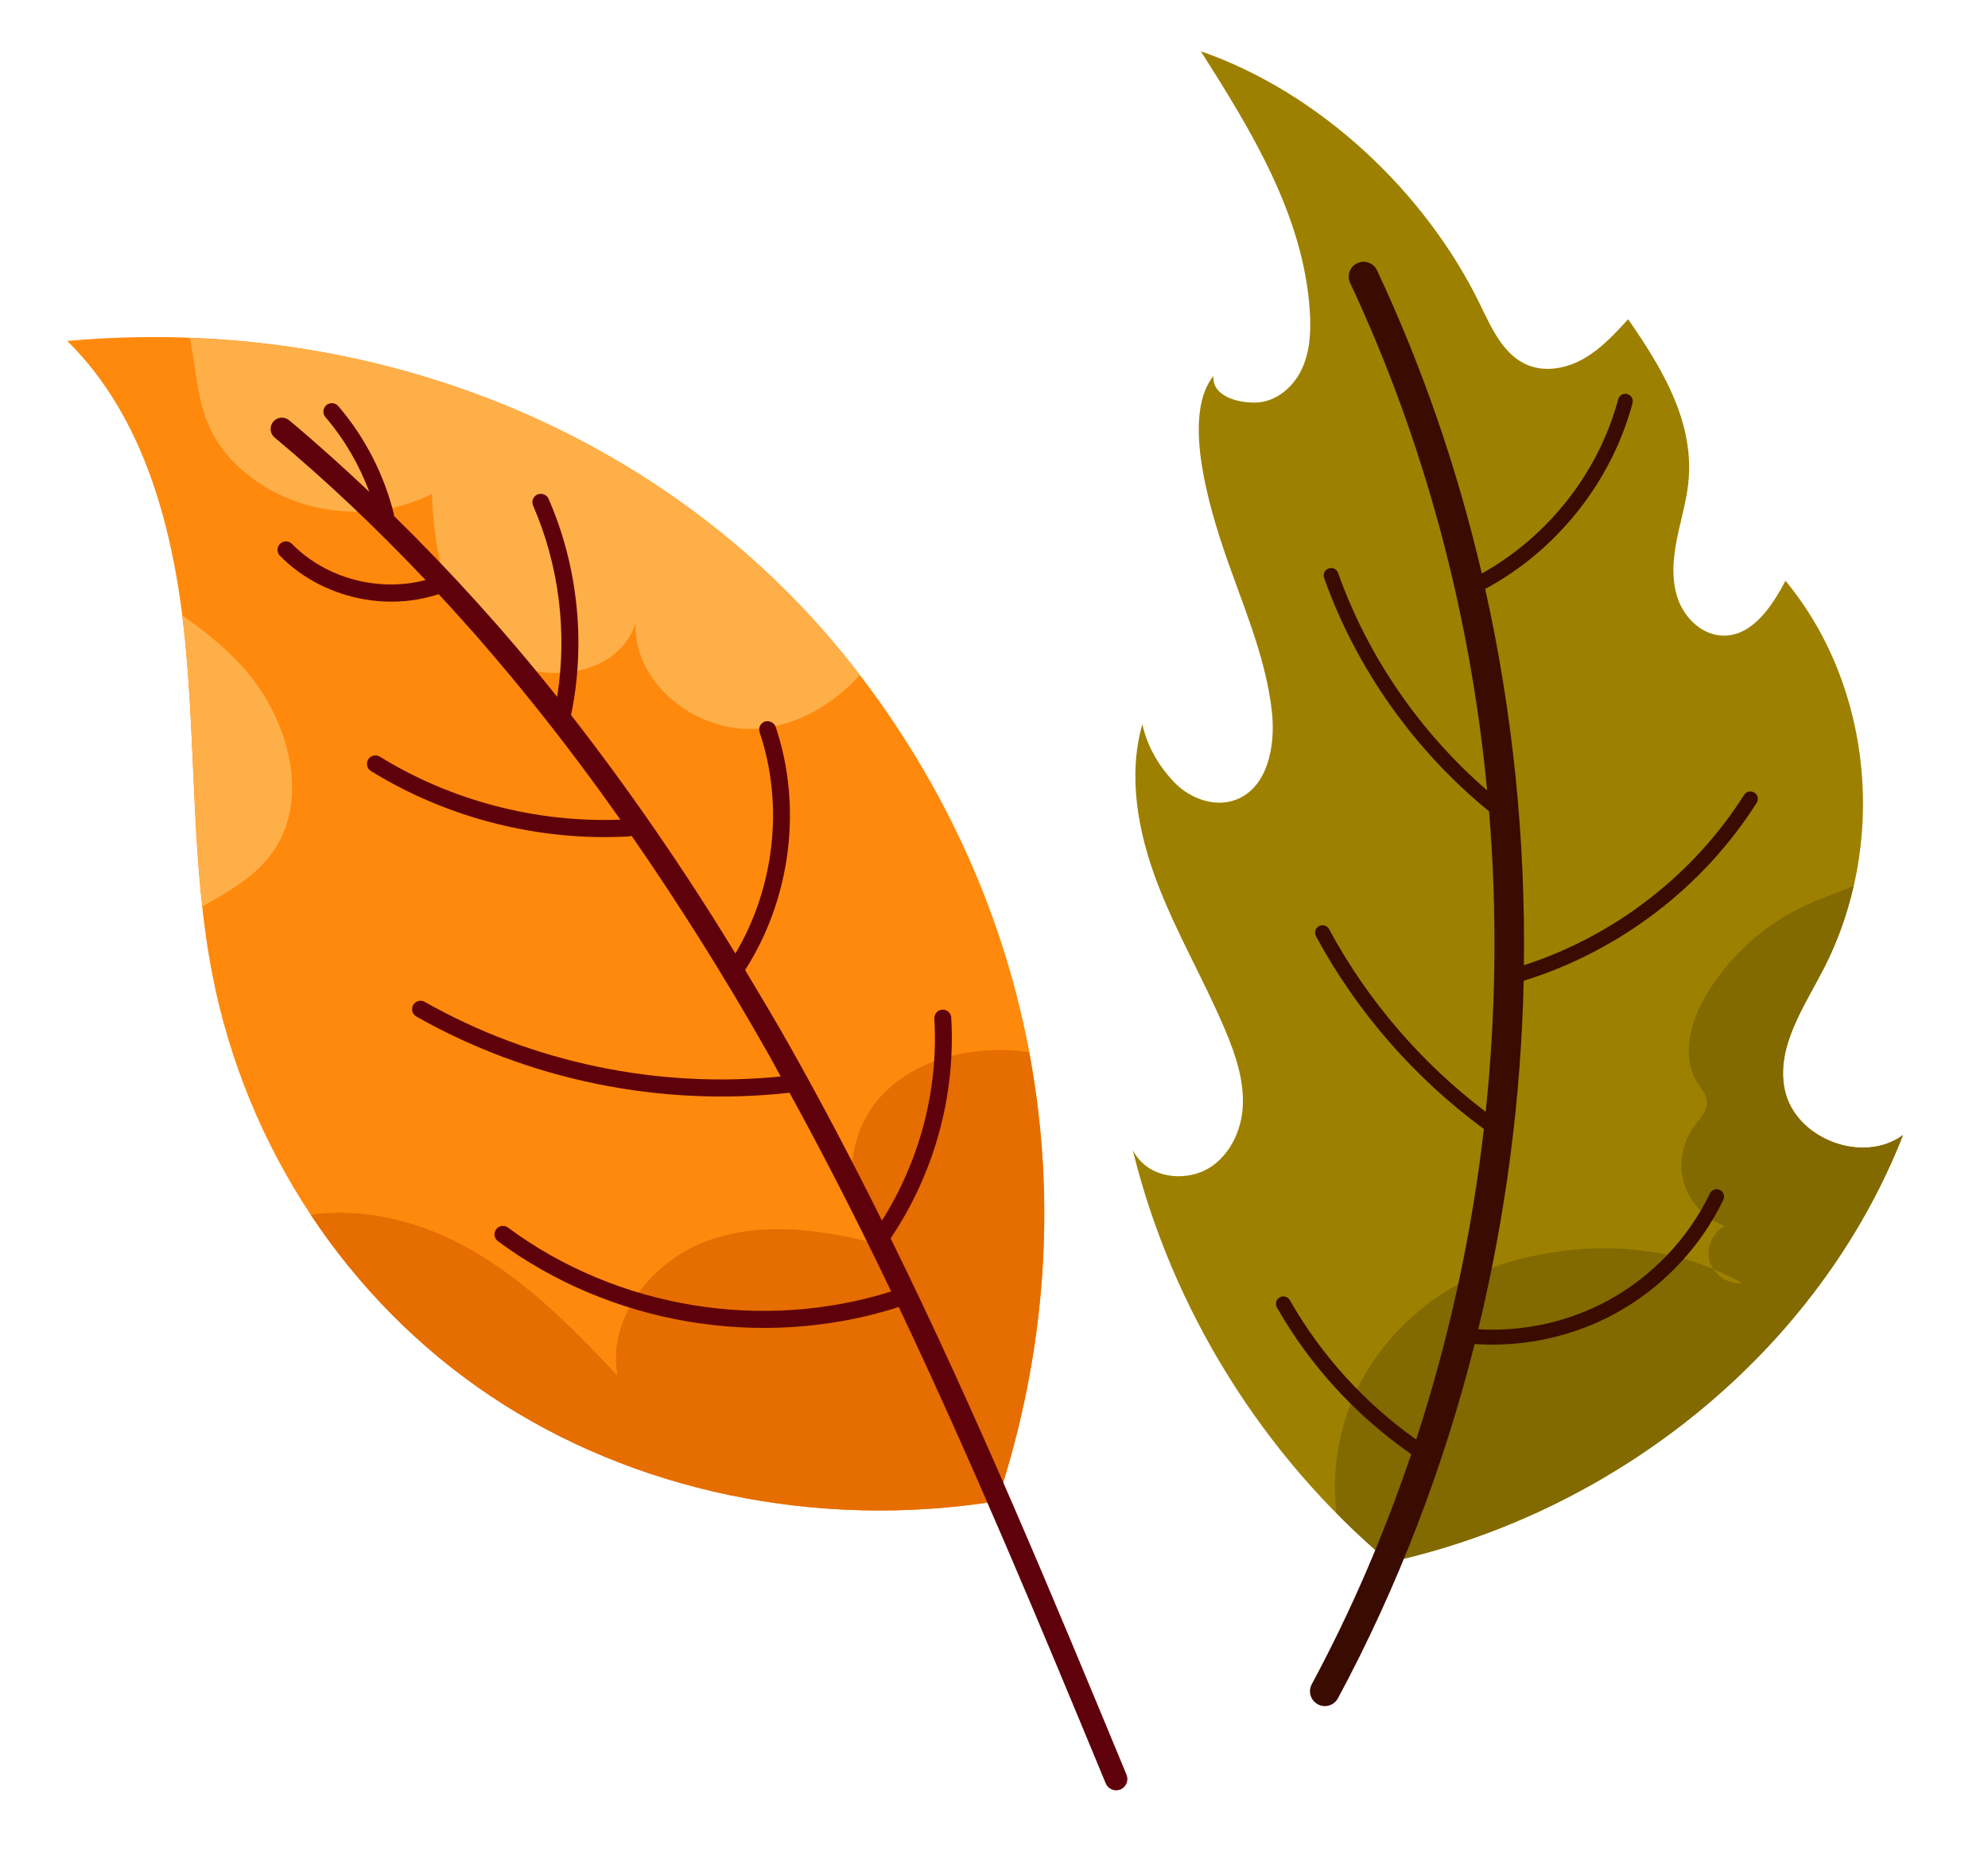 <?xml version="1.0" encoding="utf-8"?>
<!-- Generator: Adobe Illustrator 13.0.0, SVG Export Plug-In . SVG Version: 6.00 Build 14948)  -->
<!DOCTYPE svg PUBLIC "-//W3C//DTD SVG 1.1//EN" "http://www.w3.org/Graphics/SVG/1.1/DTD/svg11.dtd">
<svg version="1.1" id="Layer_1" xmlns="http://www.w3.org/2000/svg" xmlns:xlink="http://www.w3.org/1999/xlink" x="0px" y="0px"
	 width="170px" height="160px" viewBox="0 0 170 160" enable-background="new 0 0 170 160" xml:space="preserve">
<g>
	<g display="none" opacity="0.6">
		<g display="inline">
			<defs>
				<rect id="SVGID_1_" x="15.017" y="38.093" width="90.655" height="124.283"/>
			</defs>
			<clipPath id="SVGID_2_">
				<use xlink:href="#SVGID_1_"  overflow="visible"/>
			</clipPath>
			<path clip-path="url(#SVGID_2_)" fill="#F7DABC" d="M95.047,136.045c0.084-0.273,0.177-0.549,0.259-0.822
				c0.043-0.148,0.081-0.296,0.124-0.443c0.191-0.661,0.381-1.323,0.555-1.984c0.034-0.129,0.063-0.256,0.096-0.385
				c0.178-0.685,0.35-1.37,0.508-2.055c0.015-0.066,0.026-0.13,0.041-0.196c5.238-23.008-0.324-45.901-14.34-63.821
				c0-0.001,0-0.001-0.002-0.002l-0.002-0.003c-0.768-0.98-1.564-1.933-2.379-2.866c-0.123-0.143-0.244-0.285-0.369-0.427
				c-0.787-0.89-1.596-1.755-2.424-2.6c-0.148-0.152-0.296-0.301-0.445-0.451c-0.848-0.851-1.711-1.682-2.599-2.487
				c-0.094-0.086-0.19-0.169-0.286-0.255c-1.89-1.697-3.865-3.288-5.919-4.772c-0.097-0.071-0.194-0.144-0.292-0.213
				c-1.019-0.729-2.058-1.433-3.113-2.109c-0.084-0.052-0.166-0.105-0.25-0.158c-14.114-8.962-31.362-13.163-49.191-11.569
				c6.098,6.006,8.723,14.7,9.829,23.46c0.095,0.747,0.182,1.493,0.255,2.238c0.001,0.004,0.001,0.009,0.002,0.013
				c0.109,1.116,0.197,2.236,0.276,3.358c0.018,0.257,0.033,0.514,0.049,0.771c0.4,6.177,0.472,12.416,1.144,18.529v0.002
				c0.218,1.981,0.486,3.952,0.868,5.899c1.442,7.365,4.333,14.318,8.399,20.454c0.012,0.019,0.025,0.037,0.037,0.055
				c2.012,3.028,4.309,5.859,6.862,8.44c0.044,0.045,0.092,0.087,0.137,0.131c0.599,0.602,1.209,1.193,1.836,1.767
				c0.13,0.119,0.267,0.23,0.398,0.349c0.549,0.491,1.101,0.981,1.67,1.452c0.291,0.241,0.595,0.467,0.891,0.701
				c0.421,0.334,0.836,0.675,1.267,0.996c0.735,0.549,1.485,1.079,2.249,1.591c0.765,0.514,1.544,1.007,2.336,1.479
				c3.959,2.37,8.235,4.252,12.713,5.624c3.582,1.098,7.291,1.869,11.067,2.3c5.385,0.614,10.906,0.525,16.387-0.278
				c3.494,8.025,6.837,16.074,10.128,24.022c0.19,0.463,0.703,0.699,1.173,0.554c0.029-0.009,0.059-0.019,0.086-0.03
				c0.492-0.204,0.727-0.77,0.522-1.26C102.176,152.774,98.695,144.396,95.047,136.045"/>
		</g>
	</g>
	<path fill="#FF890C" d="M85.278,128.372c-15.364,2.465-31.115-0.807-43.359-9.008c-12.245-8.2-20.87-21.253-23.747-35.935
		c-1.822-9.303-1.404-19.061-2.337-28.562S12.371,35.678,5.75,29.157c26.503-2.368,51.734,8.049,67.271,27.911
		C88.557,76.932,93.713,102.904,85.278,128.372"/>
	<path fill="#FFAF47" d="M21.073,40.511c4.353,3.569,10.85,4.274,15.867,1.723c0.133,4.946,1.265,10.313,5.089,13.455
		c3.824,3.14,10.886,2.298,12.326-2.438c-0.237,5.168,5.167,9.416,10.329,9.073c3.416-0.226,6.495-2.031,8.834-4.577
		c-0.171-0.223-0.325-0.456-0.498-0.677C59.551,39.849,38.791,29.744,16.236,28.9C17.115,33.321,16.746,36.962,21.073,40.511"/>
	<path fill="#E66D00" d="M75.396,93.684c-3.278,3.482-3.616,9.749,0.064,12.805c-4.878-1.311-10.154-2.105-14.91-0.402
		c-4.755,1.703-8.676,6.604-7.739,11.567c-4.033-4.304-8.265-8.578-13.496-11.302c-3.89-2.025-8.459-3.083-12.744-2.469
		c4.041,6.102,9.243,11.396,15.347,15.482c12.245,8.2,27.994,11.472,43.359,9.007c4.293-12.963,5.048-26.053,2.722-38.407
		C83.464,89.35,78.521,90.367,75.396,93.684"/>
	<path fill="#FFAF47" d="M20.564,56.827c-1.494-1.6-3.196-2.955-4.984-4.209c0.094,0.75,0.182,1.501,0.255,2.25
		c0.738,7.513,0.647,15.182,1.47,22.661c2.084-1.213,4.207-2.364,5.694-4.229C26.774,68.565,24.697,61.254,20.564,56.827"/>
	<path fill="#5F010B" d="M81.344,87.023c-0.023-0.398-0.366-0.703-0.764-0.68c-0.389,0.02-0.703,0.365-0.68,0.765
		c0.357,6.072-1.245,12.145-4.484,17.276c-2.506-5.044-5.119-10.029-7.877-14.921c-1.26-2.232-2.539-4.374-3.822-6.507
		c3.899-6.076,4.926-13.955,2.611-20.799c-0.129-0.376-0.568-0.559-0.916-0.452c-0.38,0.128-0.582,0.54-0.455,0.918
		c2.098,6.197,1.271,13.298-2.072,18.918c-4.51-7.392-9.191-14.149-14.05-20.386c1.267-6.168,0.595-12.72-1.923-18.493
		c-0.159-0.366-0.569-0.518-0.953-0.375c-0.365,0.158-0.532,0.587-0.373,0.951c2.228,5.108,2.93,10.854,2.058,16.356
		c-4.476-5.624-9.131-10.745-13.955-15.472c-0.001-0.056,0.005-0.109-0.009-0.164c-0.838-3.388-2.482-6.58-4.753-9.229
		c-0.259-0.305-0.72-0.337-1.02-0.079c-0.303,0.26-0.337,0.718-0.078,1.02c1.614,1.883,2.885,4.061,3.749,6.389
		c-2.248-2.12-4.524-4.178-6.855-6.12c-0.408-0.339-1.019-0.283-1.358,0.124c-0.34,0.41-0.285,1.02,0.124,1.359
		c4.459,3.714,8.744,7.793,12.905,12.182c-3.996,1.05-8.508-0.122-11.425-3.09c-0.281-0.284-0.738-0.287-1.023-0.009
		c-0.285,0.282-0.288,0.74-0.009,1.023c3.4,3.458,8.712,4.782,13.338,3.359c0.078-0.024,0.157-0.051,0.235-0.076
		c5.401,5.814,10.57,12.228,15.538,19.284c-7.18,0.277-14.456-1.613-20.565-5.386c-0.342-0.212-0.786-0.105-0.996,0.235
		c-0.209,0.341-0.104,0.784,0.235,0.995c6.544,4.04,14.378,6.026,22.059,5.589c0.06-0.005,0.118-0.015,0.172-0.03
		c0.02-0.006,0.029-0.028,0.048-0.035c4.072,5.883,8.029,12.152,11.859,18.945c0.307,0.546,0.596,1.104,0.9,1.651
		c-10.496,1.051-21.263-1.181-30.443-6.384c-0.347-0.197-0.789-0.073-0.985,0.274c-0.197,0.345-0.076,0.786,0.273,0.984
		c9.616,5.45,20.928,7.745,31.911,6.515c3.053,5.569,5.941,11.246,8.693,16.994c-11.006,3.476-23.467,1.436-32.772-5.464
		c-0.321-0.235-0.775-0.173-1.011,0.151c-0.239,0.32-0.171,0.773,0.149,1.012c9.608,7.121,22.436,9.276,33.838,5.771
		c0.146-0.045,0.29-0.099,0.437-0.146c6.391,13.462,12.114,27.248,17.702,40.741c0.19,0.464,0.703,0.699,1.172,0.554
		c0.029-0.009,0.059-0.02,0.087-0.029c0.491-0.204,0.725-0.771,0.521-1.261c-6.293-15.206-12.758-30.785-20.172-45.871
		C79.887,100.369,81.736,93.693,81.344,87.023"/>
</g>
<g>
	<g display="none" opacity="0.6">
		<g display="inline">
			<defs>
				<rect id="SVGID_3_" x="106.139" y="13.653" width="65.861" height="141.515"/>
			</defs>
			<clipPath id="SVGID_4_">
				<use xlink:href="#SVGID_3_"  overflow="visible"/>
			</clipPath>
			<path clip-path="url(#SVGID_4_)" fill="none" d="M106.139,107.64c3.102,12.617,10.003,24.264,19.534,33.088
				c0.042,0.039,0.084,0.08,0.126,0.119c0.348,0.32,0.703,0.634,1.059,0.946c-1.619,3.918-3.406,7.766-5.416,11.503
				c-0.332,0.617-0.101,1.388,0.518,1.72c0.191,0.104,0.396,0.151,0.6,0.151c0.453,0,0.891-0.241,1.121-0.668
				c2.084-3.879,3.954-7.867,5.628-11.936c8.642-2.085,16.818-6.048,23.828-11.472c6.364-4.924,11.769-11.048,15.685-18.05
				c1.205-2.154,2.271-4.391,3.18-6.702c-3.475,2.539-9.274,0.29-10.126-3.929c-0.138-0.678-0.164-1.348-0.108-2.012
				c0.188-2.213,1.311-4.349,2.446-6.428c0.34-0.624,0.681-1.243,0.999-1.856c0.307-0.598,0.59-1.204,0.854-1.82
				c0.156-0.362,0.293-0.731,0.436-1.101c0.086-0.228,0.178-0.451,0.259-0.681c0.177-0.495,0.336-0.996,0.487-1.5
				c0.023-0.081,0.049-0.162,0.072-0.244c1.322-4.544,1.604-9.378,0.823-14.027c-0.108-0.653-0.241-1.301-0.392-1.945
				c-0.053-0.225-0.118-0.447-0.176-0.67c-0.115-0.445-0.233-0.89-0.369-1.329c-0.077-0.258-0.166-0.511-0.252-0.766
				c-0.135-0.401-0.274-0.8-0.426-1.195c-0.101-0.262-0.207-0.522-0.315-0.781c-0.16-0.384-0.328-0.764-0.504-1.141
				c-0.119-0.253-0.239-0.505-0.365-0.756c-0.19-0.38-0.394-0.753-0.603-1.124c-0.131-0.234-0.258-0.468-0.396-0.698
				c-0.24-0.4-0.496-0.79-0.756-1.178c-0.125-0.188-0.243-0.38-0.374-0.565c-0.399-0.567-0.817-1.122-1.263-1.66
				c-0.656,1.243-1.471,2.584-2.502,3.514c-0.115,0.103-0.232,0.201-0.353,0.293c-0.452,0.348-0.944,0.609-1.479,0.755
				c-0.055,0.015-0.109,0.03-0.166,0.042c-0.267,0.06-0.543,0.093-0.832,0.088c-0.441-0.007-0.867-0.102-1.266-0.267
				c-0.6-0.247-1.14-0.652-1.585-1.151c-0.297-0.332-0.551-0.707-0.753-1.105c-0.101-0.198-0.189-0.403-0.263-0.611
				s-0.136-0.419-0.185-0.633c-0.153-0.638-0.209-1.297-0.201-1.959c0.014-0.884,0.145-1.776,0.32-2.641
				c0.178-0.866,0.397-1.724,0.588-2.588c0.19-0.863,0.352-1.73,0.409-2.611c0-0.008,0-0.017,0-0.025
				c0.039-0.615,0.033-1.22-0.014-1.817c-0.022-0.303-0.058-0.603-0.101-0.902c-0.08-0.538-0.194-1.069-0.332-1.594
				c-0.037-0.146-0.078-0.29-0.121-0.435c-0.228-0.78-0.508-1.547-0.84-2.301c-0.982-2.237-2.36-4.365-3.781-6.418
				c-1.131,1.237-2.286,2.493-3.735,3.336c-0.362,0.211-0.747,0.393-1.146,0.537c-0.797,0.289-1.646,0.428-2.469,0.35
				c-0.41-0.039-0.816-0.132-1.205-0.288c-0.789-0.317-1.426-0.842-1.965-1.481c-0.72-0.852-1.267-1.908-1.773-2.949
				c-0.127-0.261-0.252-0.52-0.375-0.775c-0.586-1.205-1.24-2.393-1.957-3.554c-1.073-1.744-2.286-3.429-3.617-5.032
				c-0.465-0.56-0.945-1.108-1.438-1.647c-4.679-5.117-10.564-9.231-16.867-11.412c0.047,0.073,0.095,0.148,0.142,0.221
				c4.319,6.785,8.664,13.981,9.181,22c0.109,1.684,0.032,3.433-0.684,4.962c-0.717,1.528-2.186,2.794-3.873,2.856
				c-1.686,0.062-3.821-0.593-3.682-2.274c-2.478,3.098-0.78,9.841,0.779,14.542c0.547,1.653,1.166,3.292,1.76,4.935
				c0.078,0.213,0.152,0.425,0.229,0.638c0.127,0.355,0.251,0.711,0.374,1.068c0.056,0.162,0.112,0.324,0.167,0.486
				c0.164,0.486,0.32,0.974,0.471,1.464c0.043,0.14,0.084,0.28,0.125,0.421c0.137,0.46,0.264,0.922,0.383,1.386
				c0.02,0.073,0.041,0.145,0.059,0.218c0.129,0.519,0.242,1.042,0.343,1.567c0.024,0.129,0.048,0.259,0.072,0.389
				c0.096,0.542,0.182,1.087,0.241,1.637c0.06,0.541,0.084,1.106,0.066,1.673c-0.011,0.378-0.041,0.756-0.091,1.131
				c-0.024,0.187-0.056,0.372-0.091,0.556c-0.044,0.225-0.1,0.446-0.16,0.665c-0.284,1.023-0.755,1.949-1.469,2.625
				c-0.17,0.159-0.357,0.3-0.553,0.429c-0.235,0.157-0.485,0.296-0.764,0.403c-0.064,0.025-0.13,0.034-0.193,0.055
				c-1.77,0.576-3.801-0.184-5.098-1.537c-1.007-1.052-1.8-2.253-2.314-3.586c-0.17-0.444-0.312-0.904-0.418-1.378
				c-0.315,1.108-0.496,2.237-0.564,3.376c-0.033,0.569-0.04,1.141-0.021,1.713c0.02,0.573,0.064,1.145,0.131,1.718
				c0.135,1.144,0.359,2.284,0.652,3.407c0.295,1.123,0.656,2.229,1.064,3.306c0.122,0.321,0.256,0.64,0.385,0.957
				c0.184,0.449,0.371,0.896,0.566,1.341c0.252,0.573,0.512,1.144,0.779,1.711c0.44,0.937,0.895,1.868,1.354,2.799
				c0.425,0.862,0.852,1.724,1.27,2.591c0.498,1.038,0.983,2.082,1.434,3.142c0.23,0.542,0.451,1.093,0.652,1.65
				c0.502,1.395,0.869,2.835,0.9,4.295c0.005,0.292-0.002,0.585-0.023,0.878c-0.023,0.293-0.064,0.587-0.123,0.879
				c-0.119,0.582-0.309,1.153-0.564,1.689c-0.514,1.069-1.292,1.994-2.295,2.564c-0.251,0.144-0.516,0.265-0.794,0.358
				c-0.062,0.021-0.134,0.034-0.197,0.053C109.855,110.136,107.343,109.875,106.139,107.64"/>
		</g>
	</g>
	<path fill="#9E8000" d="M118.805,133.587c-10.775-9.034-18.578-21.56-21.934-35.215c1.25,2.319,3.916,2.523,5.613,1.94
		c2.228-0.765,3.596-3.145,3.776-5.492c0.181-2.346-0.606-4.656-1.528-6.823c-1.802-4.238-4.152-8.234-5.787-12.54
		c-1.633-4.306-2.522-9.09-1.262-13.519c0.428,1.895,1.391,3.56,2.733,4.963c1.343,1.403,3.479,2.183,5.291,1.482
		c2.708-1.047,3.374-4.595,3.06-7.482c-0.535-4.924-2.664-9.507-4.224-14.209c-1.56-4.701-3.255-11.443-0.778-14.542
		c-0.139,1.682,1.995,2.336,3.682,2.274s3.158-1.328,3.873-2.856c0.715-1.528,0.793-3.277,0.685-4.961
		c-0.522-8.106-4.956-15.372-9.322-22.222c10.13,3.507,19.191,12.003,23.878,21.645c0.991,2.039,2.01,4.36,4.113,5.205
		c1.557,0.625,3.37,0.244,4.818-0.599c1.449-0.842,2.604-2.099,3.736-3.336c2.842,4.107,5.514,8.509,5.188,13.493
		c-0.114,1.762-0.644,3.467-0.996,5.198s-0.522,3.567,0.065,5.233s2.1,3.107,3.865,3.134c2.499,0.039,4.164-2.482,5.333-4.691
		c7.533,9.112,8.683,22.674,3.259,33.181c-1.692,3.276-4.067,6.68-3.336,10.296c0.852,4.219,6.649,6.469,10.125,3.929
		C155.463,115.563,138.211,129.332,118.805,133.587"/>
	<g opacity="0.54">
		<g>
			<defs>
				<rect id="SVGID_5_" x="102.683" y="4.386" width="56.208" height="60.073"/>
			</defs>
			<clipPath id="SVGID_6_">
				<use xlink:href="#SVGID_5_"  overflow="visible"/>
			</clipPath>
			<path clip-path="url(#SVGID_6_)" fill="none" d="M116.982,21.929c1.178,5.632,0.387,11.883,3.412,16.778
				c2.857,4.623,8.735,6.858,14.133,6.223c-0.288,1.907-0.414,3.354,0.16,5.195c0.576,1.842,2.283,3.483,4.203,3.309
				c-0.902,2.195,0.625,4.781,2.725,5.885c2.1,1.105,4.585,1.11,6.958,1.09c-0.394,0.99,0.267,1.536,0.991,2.315
				c0.726,0.78,1.752,1.215,2.787,1.464c2.17,0.522,4.502,0.277,6.539-0.629c-0.836-5.064-2.908-9.904-6.205-13.892
				c-1.17,2.21-2.834,4.731-5.334,4.692c-1.766-0.027-3.278-1.469-3.865-3.135c-0.588-1.665-0.418-3.502-0.066-5.233
				c0.354-1.73,0.883-3.436,0.997-5.198c0.324-4.983-2.348-9.385-5.188-13.492c-1.131,1.237-2.287,2.493-3.735,3.336
				c-1.449,0.843-3.263,1.224-4.819,0.599c-2.104-0.845-3.123-3.166-4.113-5.205c-4.687-9.642-13.748-18.139-23.877-21.645
				c0.113,0.18,0.229,0.361,0.342,0.542C110.02,7.938,115.421,14.467,116.982,21.929"/>
		</g>
	</g>
	<g opacity="0.49">
		<g>
			<defs>
				<rect id="SVGID_7_" x="97.088" y="51.628" width="21.834" height="49.522"/>
			</defs>
			<clipPath id="SVGID_8_">
				<use xlink:href="#SVGID_7_"  overflow="visible"/>
			</clipPath>
			<path clip-path="url(#SVGID_8_)" fill="none" d="M118.673,61.216c-0.823-3.383-3.698-6.178-7.103-6.907
				c-2.025-0.434-3.764-1.387-5.266-2.681c1.098,3.031,2.117,6.08,2.463,9.273c0.314,2.887-0.351,6.435-3.06,7.482
				c-1.812,0.701-3.948-0.079-5.291-1.482c-1.344-1.403-2.306-3.068-2.733-4.963c-1.261,4.429-0.371,9.214,1.262,13.519
				c1.635,4.306,3.986,8.302,5.787,12.54c0.92,2.167,1.709,4.477,1.529,6.823c-0.182,2.348-1.55,4.728-3.777,5.492
				c-0.062,0.021-0.133,0.032-0.196,0.052c1.793,0.814,3.735,1.112,5.502,0.327s2.956-2.496,3.716-4.273
				c1.695-3.967,1.617-8.655-0.212-12.562c2.458-0.985,4.604-3.112,5.382-5.643c0.778-2.531,0.35-5.404-1.132-7.598
				C118.23,68.402,119.497,64.599,118.673,61.216"/>
		</g>
	</g>
	<path fill="#826900" d="M152.606,93.143c-0.729-3.614,1.646-7.019,3.336-10.296c1.157-2.241,1.997-4.624,2.558-7.07
		c-1.338,0.553-2.728,1.017-4.043,1.621c-3.51,1.612-6.515,4.3-8.506,7.607c-1.369,2.274-2.229,5.255-0.836,7.515
		c0.342,0.555,0.821,1.08,0.848,1.73c0.031,0.798-0.618,1.431-1.094,2.073c-1.028,1.387-1.351,3.271-0.84,4.923
		c0.51,1.649,1.838,3.024,3.471,3.59c-1.066,0.558-1.637,1.918-1.287,3.07c0.068,0.225,0.18,0.433,0.309,0.628
		c0.844,0.351,1.671,0.741,2.469,1.206c-0.961,0.104-1.938-0.406-2.469-1.206c-4.913-2.047-10.5-2.226-15.755-1.061
		c-6.157,1.365-11.743,5.436-14.587,11.064c-1.682,3.329-2.325,7.174-1.891,10.87c1.442,1.46,2.942,2.86,4.516,4.179
		c19.406-4.255,36.658-18.025,43.927-36.514C159.257,99.613,153.459,97.363,152.606,93.143"/>
	<path fill="#3A0B00" d="M150.217,68.656c0.188-0.296,0.1-0.688-0.197-0.876c-0.297-0.187-0.688-0.098-0.877,0.197
		c-4.326,6.844-11.127,12.085-18.83,14.565c0.142-10.814-0.957-21.641-3.309-32.179c6.128-3.29,10.807-9.162,12.598-15.89
		c0.09-0.338-0.113-0.687-0.451-0.777c-0.334-0.086-0.687,0.111-0.777,0.451c-1.67,6.274-5.996,11.739-11.661,14.896
		c-2.084-8.924-5.067-17.629-8.96-25.926c-0.298-0.636-1.057-0.909-1.689-0.61c-0.636,0.297-0.908,1.054-0.61,1.689
		c6.395,13.634,10.284,28.388,11.716,43.397c-5.73-4.958-10.223-11.471-12.744-18.597c-0.115-0.33-0.479-0.504-0.811-0.386
		c-0.33,0.116-0.504,0.479-0.387,0.81c2.738,7.738,7.736,14.77,14.107,19.962c0.703,8.548,0.602,17.167-0.289,25.699
		c-5.505-4.18-10.12-9.54-13.395-15.625c-0.166-0.308-0.554-0.424-0.86-0.258c-0.31,0.166-0.425,0.551-0.259,0.86
		c3.48,6.469,8.438,12.138,14.357,16.49c-1.039,9.025-2.971,17.941-5.787,26.561c-4.41-3.131-8.131-7.219-10.806-11.923
		c-0.172-0.306-0.56-0.412-0.866-0.238c-0.305,0.172-0.412,0.56-0.238,0.865c2.828,4.975,6.789,9.279,11.487,12.545
		c-2.288,6.776-5.116,13.367-8.505,19.672c-0.332,0.617-0.102,1.387,0.518,1.72c0.191,0.104,0.397,0.152,0.601,0.152
		c0.452,0,0.89-0.243,1.12-0.669c5.141-9.563,9.033-19.769,11.688-30.297c0.502,0.033,1.004,0.055,1.508,0.055
		c3.631,0,7.264-0.905,10.459-2.634c4.015-2.175,7.317-5.636,9.299-9.747c0.152-0.316,0.019-0.696-0.297-0.849
		c-0.313-0.149-0.694-0.02-0.848,0.298c-1.865,3.872-4.977,7.134-8.759,9.181c-3.362,1.82-7.239,2.663-11.056,2.438
		c2.361-9.749,3.664-19.764,3.889-29.806C138.445,81.355,145.658,75.868,150.217,68.656"/>
</g>
</svg>
